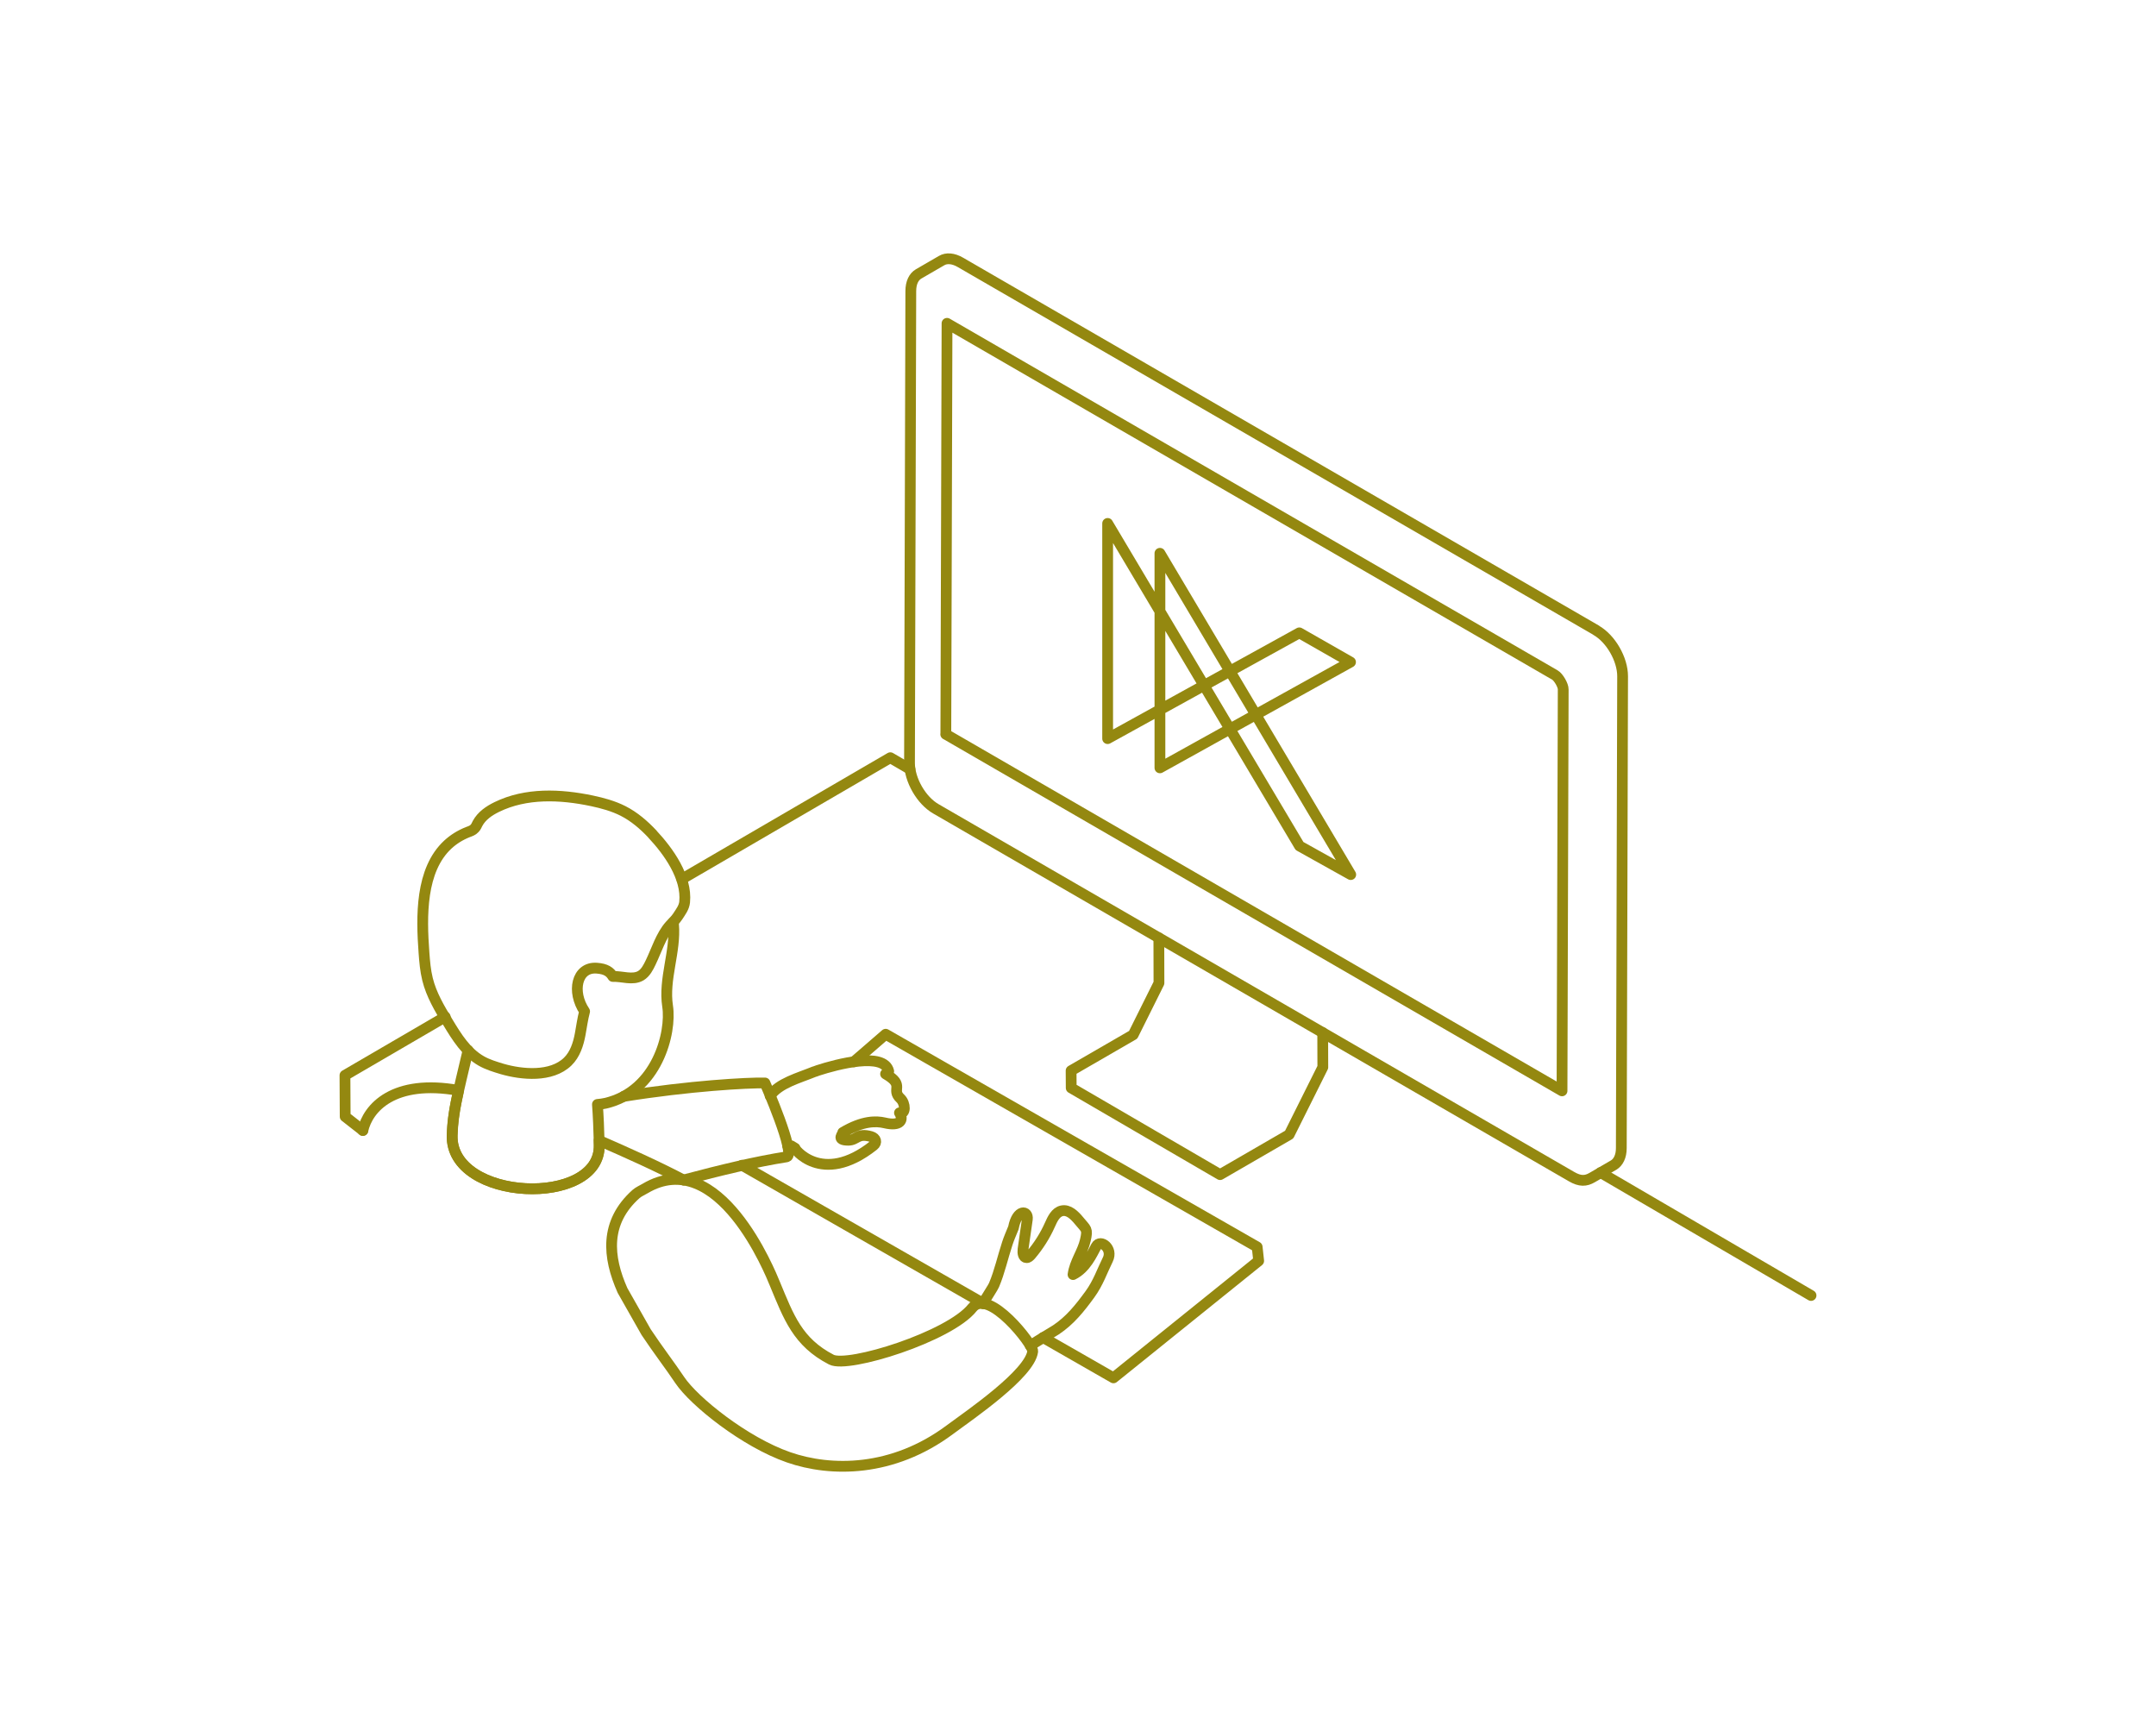 <svg width="200" height="160" viewBox="0 0 200 160" fill="none" xmlns="http://www.w3.org/2000/svg">
<g clip-path="url(#clip0_655_6839)">
<path d="M96.76 124.06L103.29 127.8L116.76 116.95L116.62 115.66L82.16 95.93L79.2 98.49" stroke="#948810" stroke-linecap="round" stroke-linejoin="round"/>
<path d="M68.83 108.08L91.26 120.92" stroke="#948810" stroke-linecap="round" stroke-linejoin="round"/>
<path d="M148.06 58.45L89.1 24.34C88.42 23.94 87.79 23.91 87.35 24.17L85.21 25.41C84.77 25.67 84.49 26.21 84.49 27L84.37 70.77C84.37 72.34 85.46 74.25 86.83 75.03L145.79 109.14C146.57 109.59 147.1 109.57 147.7 109.22C147.85 109.14 149.68 108.07 149.68 108.07C150.12 107.81 150.4 107.26 150.4 106.49L150.52 62.72C150.52 61.15 149.43 59.24 148.06 58.46V58.45Z" stroke="#948810" stroke-linecap="round" stroke-linejoin="round"/>
<path d="M107.5 86.99L107.51 91.18L105.12 95.98L99.36 99.31L99.37 100.91L113.18 108.95L119.59 105.24L122.71 98.99L122.7 95.78" stroke="#948810" stroke-linecap="round" stroke-linejoin="round"/>
<path d="M87.74 68.11L87.85 29.99L144.24 62.61C144.57 62.8 145.02 63.57 145.01 63.95L144.9 101.18L87.73 68.1L87.74 68.11Z" stroke="#948810" stroke-linecap="round" stroke-linejoin="round"/>
<path d="M125.28 61.41L107.6 71.22V51.32L125.3 81.12L120.55 78.47L102.75 48.55V68.51L120.53 58.7L125.28 61.41Z" stroke="#948810" stroke-linejoin="round"/>
<path d="M43.42 97.42C42.45 101.53 42.02 103.09 41.95 105.29C41.75 111.48 55.75 112.02 55.59 106.2C55.55 104.72 55.5 103.49 55.42 102.44C55.68 102.42 55.94 102.38 56.17 102.33C60.95 101.22 62.31 95.78 61.93 93.33C61.54 90.8 62.7 88.27 62.48 85.73C62.48 85.66 62.46 85.6 62.45 85.54" stroke="#948810" stroke-linecap="round" stroke-linejoin="round"/>
<path d="M63.41 109.45C60.94 108.15 58.13 106.9 55.57 105.78C55.57 105.92 55.57 106.05 55.58 106.2C55.74 112.02 41.74 111.48 41.94 105.29C41.98 103.92 42.17 102.79 42.54 101.14C36.5 100.06 34.12 102.77 33.66 104.86" stroke="#948810" stroke-linecap="round" stroke-linejoin="round"/>
<path d="M60.53 77.37C59.73 76.52 58.84 75.75 57.8 75.22C56.89 74.76 55.9 74.49 54.91 74.28C51.97 73.66 48.79 73.53 46.09 74.85C45.37 75.2 44.68 75.67 44.3 76.38C44.22 76.54 44.15 76.71 44.02 76.84C43.86 77.02 43.62 77.1 43.4 77.18C42.67 77.47 42.06 77.86 41.55 78.33C39 80.69 39.08 84.99 39.33 88.36C39.39 89.19 39.46 90.03 39.66 90.83C40.01 92.26 40.78 93.55 41.54 94.81C42.37 96.19 43.26 97.62 44.65 98.41C45.25 98.75 45.92 98.95 46.58 99.15C48.41 99.68 51.14 99.94 52.66 98.47C53.34 97.81 53.65 96.85 53.82 95.93C53.96 95.18 54.04 94.52 54.23 93.81C53 91.98 53.49 89.67 55.35 89.8C56.21 89.86 56.59 90.14 56.85 90.57C57.73 90.54 58.68 90.94 59.44 90.5C59.89 90.23 60.14 89.73 60.37 89.25C60.9 88.15 61.32 86.76 62.14 85.84C62.39 85.56 62.67 85.31 62.87 85C63.15 84.57 63.46 84.17 63.51 83.67C63.74 81.36 62 78.95 60.52 77.37H60.53Z" stroke="#948810" stroke-linecap="round" stroke-linejoin="round"/>
<path d="M63.25 81.54L82.59 70.28L84.41 71.34" stroke="#948810" stroke-linecap="round" stroke-linejoin="round"/>
<path d="M41.3 94.32L32 99.74L32.02 103.57L33.66 104.85" stroke="#948810" stroke-linecap="round" stroke-linejoin="round"/>
<path d="M148.48 108.76L168 120.16" stroke="#948810" stroke-linecap="round" stroke-linejoin="round"/>
<path d="M59.94 123.56C61.03 125.2 62.2 126.72 63.06 128.01C64.4 130 69.09 133.76 73.15 135.17C77.08 136.54 82.8 136.56 88.1 132.62C90.02 131.2 95.53 127.44 95.8 125.34C95.87 124.75 91.71 119.41 90.2 121.3C88.08 123.97 78.68 126.92 77.12 126.11C73.99 124.49 73.17 122.18 71.87 119.05C71.49 118.13 66.71 106.16 59.84 110.24C59.56 110.41 59.25 110.53 59 110.75C56.07 113.37 56.36 116.58 57.75 119.7L59.94 123.56Z" stroke="#948810" stroke-linecap="round" stroke-linejoin="round"/>
<path d="M95.57 124.81C96.62 124.14 97.63 123.56 97.95 123.35C99.27 122.47 100.18 121.32 101.1 120.06C101.88 118.99 102.24 117.88 102.76 116.84C103.28 115.8 102.08 114.89 101.69 115.6C101.3 116.31 100.73 117.63 99.54 118.22C99.7 117.04 100.43 116.14 100.68 115.04C100.93 113.96 100.76 114.04 100.11 113.24C99.69 112.73 99.13 112.16 98.49 112.31C97.92 112.44 97.63 113.07 97.39 113.61C96.94 114.62 96.34 115.56 95.63 116.4C95.52 116.52 95.39 116.66 95.23 116.65C94.91 116.65 94.86 116.2 94.9 115.88C95.03 114.95 95.19 113.91 95.3 113.09C95.41 112.27 94.35 112.09 94.01 113.88C93.71 114.62 93.6 114.85 93.44 115.34C93.02 116.61 92.73 117.96 92.21 119.19C92.13 119.39 91.61 120.18 91.17 120.91" stroke="#948810" stroke-linecap="round" stroke-linejoin="round"/>
<path d="M63.41 109.45C66.82 108.54 70.1 107.75 72.97 107.3C73.9 107.15 70.96 100.45 70.96 100.45C69.37 100.41 63.9 100.72 57.87 101.69" stroke="#948810" stroke-linecap="round" stroke-linejoin="round"/>
<path d="M73.06 106.26C73.17 106.26 73.29 106.27 73.4 106.28C73.51 106.35 73.86 106.56 73.74 106.49C73.56 106.39 76.17 110.1 81.04 106.24C81.37 105.98 81.28 105.56 80.8 105.42C79.52 105.06 79.52 105.75 78.7 105.76C77.47 105.76 78.26 105.16 78.18 105.04C80.04 103.93 81.29 103.97 82.06 104.15C83.53 104.5 83.85 103.88 83.44 103.22C84.04 103.41 84.01 102.34 83.53 101.89C82.6 101.03 84.01 100.68 82.15 99.61C82.25 99.53 82.34 99.44 82.44 99.36C82.02 97.55 77.63 98.71 75.86 99.29C75.77 99.32 75.7 99.35 75.62 99.38C75.59 99.38 75.57 99.39 75.54 99.4C74.07 100 72.25 100.47 71.44 101.64" stroke="#948810" stroke-linecap="round" stroke-linejoin="round"/>
</g>
<defs>
<clipPath id="clip0_655_6839">
<rect width="137" height="113" fill="white" transform="translate(31.5 23.5)"/>
</clipPath>
</defs>
</svg>
